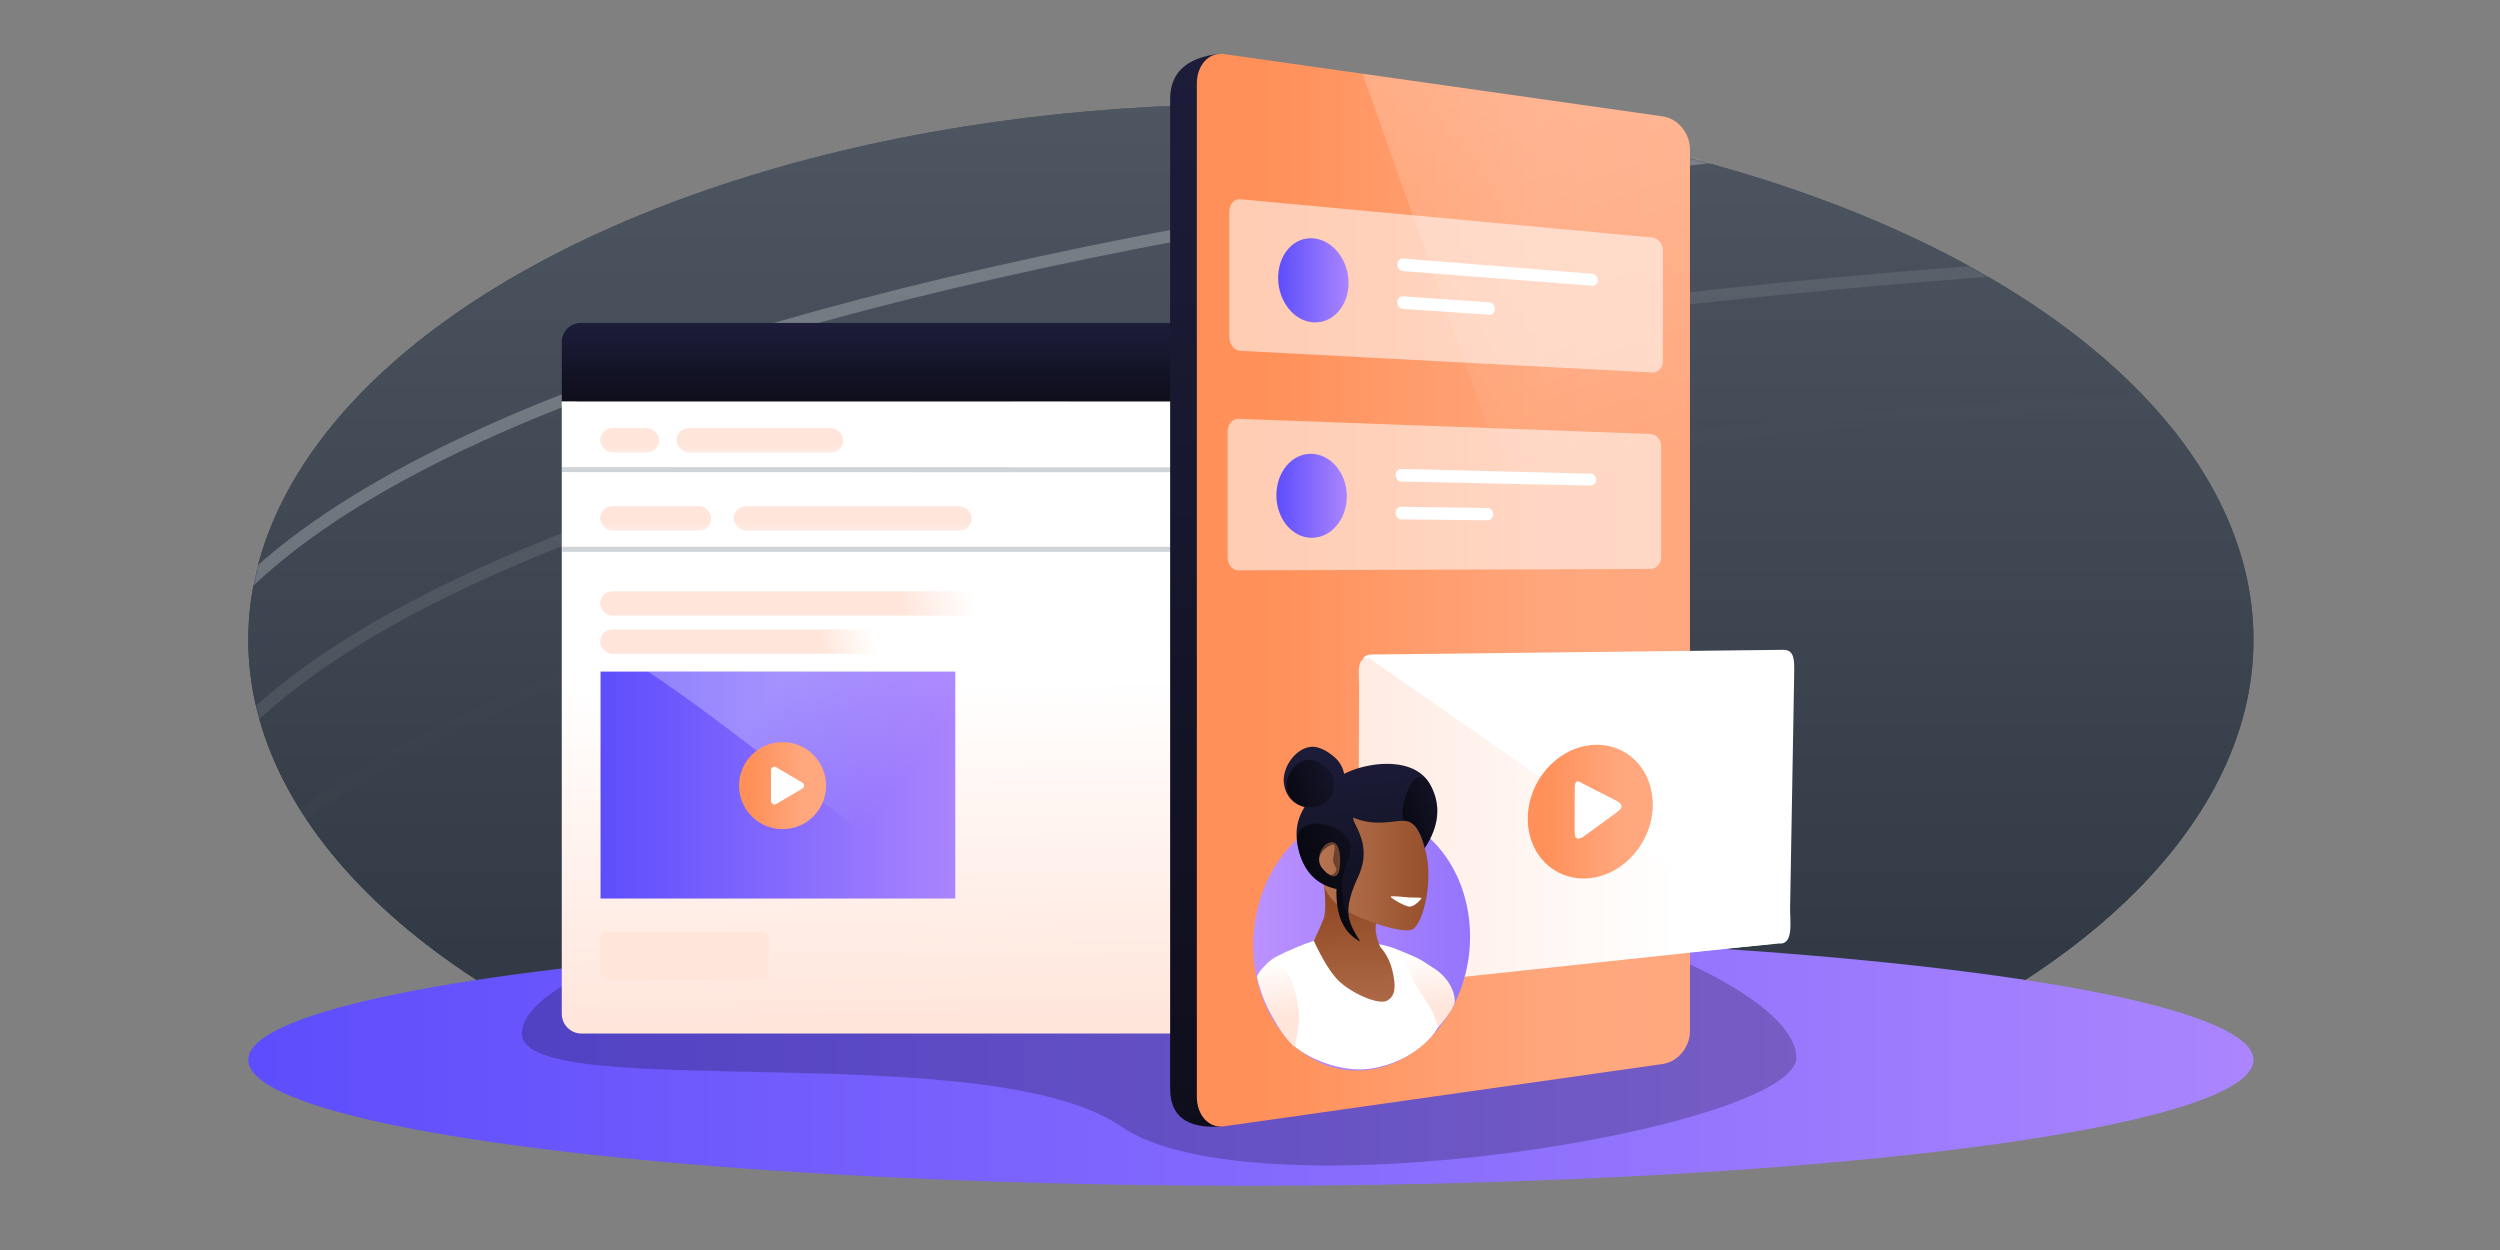 <svg width="1440" height="720" xmlns="http://www.w3.org/2000/svg" xmlns:xlink="http://www.w3.org/1999/xlink"><rect width="100%" height="100%" fill="#808080" stroke="none"/><defs><linearGradient x1="43.872%" y1="-9.081%" x2="43.872%" y2="79.303%" id="a"><stop stop-color="#515964" offset="0%"/><stop stop-color="#323A45" offset="100%"/></linearGradient><linearGradient x1="0%" y1="59.062%" x2="121.832%" y2="59.062%" id="d"><stop stop-color="#5D4DFC" offset="0%"/><stop stop-color="#BB91FE" offset="100%"/></linearGradient><linearGradient x1="66.743%" y1="98.981%" x2="65.355%" y2="43.565%" id="e"><stop stop-color="#FFE5DA" offset="0%"/><stop stop-color="#FFF" offset="100%"/></linearGradient><linearGradient x1="41.255%" y1="0%" x2="41.255%" y2="119.101%" id="f"><stop stop-color="#1D1D3B" offset="0%"/><stop stop-color="#0B0B15" offset="100%"/></linearGradient><linearGradient x1="103.681%" y1="50%" x2="343.978%" y2="50%" id="g"><stop stop-color="#FFE5DA" offset="0%"/><stop stop-color="#FFF" offset="100%"/></linearGradient><linearGradient x1="50%" y1="66.444%" x2="50%" y2="232.325%" id="h"><stop stop-color="#FFE5DA" offset="0%"/><stop stop-color="#FFF" offset="100%"/></linearGradient><linearGradient x1="50%" y1="66.444%" x2="50%" y2="232.325%" id="i"><stop stop-color="#FFE5DA" offset="0%"/><stop stop-color="#FFF" offset="100%"/></linearGradient><linearGradient x1="50%" y1="66.444%" x2="50%" y2="232.325%" id="j"><stop stop-color="#FFE5DA" offset="0%"/><stop stop-color="#FFF" offset="100%"/></linearGradient><linearGradient x1="50%" y1="66.444%" x2="50%" y2="232.325%" id="k"><stop stop-color="#FFE5DA" offset="0%"/><stop stop-color="#FFF" offset="100%"/></linearGradient><linearGradient x1="50%" y1="50.027%" x2="62.9%" y2="49.924%" id="l"><stop stop-color="#FFE5DA" offset="0%"/><stop stop-color="#FFF" offset="100%"/></linearGradient><linearGradient x1="50%" y1="50.051%" x2="62.9%" y2="49.859%" id="m"><stop stop-color="#FFE5DA" offset="0%"/><stop stop-color="#FFF" offset="100%"/></linearGradient><linearGradient x1="-67.651%" y1="64.053%" x2="482.506%" y2="64.053%" id="n"><stop stop-color="#005ACA" offset="0%"/><stop stop-color="#130B4B" offset="100%"/></linearGradient><linearGradient x1="0%" y1="7.641%" x2="149.476%" y2="7.641%" id="o"><stop stop-color="#58B486" offset="0%"/><stop stop-color="#CFF6B0" offset="100%"/></linearGradient><linearGradient x1="-67.651%" y1="64.053%" x2="482.506%" y2="64.053%" id="p"><stop stop-color="#005ACA" offset="0%"/><stop stop-color="#130B4B" offset="100%"/></linearGradient><linearGradient x1="0%" y1="7.641%" x2="149.476%" y2="7.641%" id="q"><stop stop-color="#58B486" offset="0%"/><stop stop-color="#CFF6B0" offset="100%"/></linearGradient><linearGradient x1="-68.744%" y1="28.241%" x2="41.098%" y2="28.241%" id="r"><stop stop-color="#FFE5DA" offset="0%"/><stop stop-color="#FFF" offset="100%"/></linearGradient><linearGradient x1="0%" y1="59.062%" x2="121.832%" y2="59.062%" id="s"><stop stop-color="#5D4DFC" offset="0%"/><stop stop-color="#BB91FE" offset="100%"/></linearGradient><linearGradient x1="82.632%" y1="47.639%" x2="34.466%" y2="20.054%" id="t"><stop stop-color="#FFF" stop-opacity="0" offset="0%"/><stop stop-color="#FFF" offset="100%"/></linearGradient><linearGradient x1="13.384%" y1="56.934%" x2="111.822%" y2="56.934%" id="u"><stop stop-color="#FF9059" offset="0%"/><stop stop-color="#FFA67C" offset="58.046%"/><stop stop-color="#FFA980" offset="100%"/></linearGradient><linearGradient x1="41.255%" y1="0%" x2="41.255%" y2="119.101%" id="v"><stop stop-color="#1D1D3B" offset="0%"/><stop stop-color="#0B0B15" offset="100%"/></linearGradient><linearGradient x1="13.384%" y1="56.934%" x2="111.822%" y2="56.934%" id="w"><stop stop-color="#FF9059" offset="0%"/><stop stop-color="#FFA67C" offset="58.046%"/><stop stop-color="#FFA980" offset="100%"/></linearGradient><linearGradient x1="54.083%" y1="45.669%" x2="48.056%" y2="-4.934%" id="x"><stop stop-color="#FFF" stop-opacity="0" offset="0%"/><stop stop-color="#FFF" offset="100%"/></linearGradient><linearGradient x1="-21.416%" y1="50%" x2="76.144%" y2="50%" id="y"><stop stop-color="#FFE5DA" offset="0%"/><stop stop-color="#FFF" offset="100%"/></linearGradient><linearGradient x1="0%" y1="59.062%" x2="121.832%" y2="59.062%" id="z"><stop stop-color="#5D4DFC" offset="0%"/><stop stop-color="#BB91FE" offset="100%"/></linearGradient><linearGradient x1="1.765%" y1="59.062%" x2="239.362%" y2="59.062%" id="A"><stop stop-color="#BB91FE" offset="0%"/><stop stop-color="#5D4DFC" offset="100%"/></linearGradient><linearGradient x1="0%" y1="59.062%" x2="121.832%" y2="59.062%" id="B"><stop stop-color="#5D4DFC" offset="0%"/><stop stop-color="#BB91FE" offset="100%"/></linearGradient><linearGradient x1="50%" y1="66.444%" x2="55.391%" y2="4.363%" id="C"><stop stop-color="#FFE5DA" offset="0%"/><stop stop-color="#FFF" offset="100%"/></linearGradient><linearGradient x1="61.372%" y1="19.879%" x2="57.544%" y2="141.887%" id="D"><stop stop-color="#934B26" offset="0%"/><stop stop-color="#BB7957" offset="100%"/></linearGradient><linearGradient x1="-9.282%" y1="55.357%" x2="105.466%" y2="55.357%" id="E"><stop stop-color="#934B26" offset="0%"/><stop stop-color="#BB7957" offset="100%"/></linearGradient><linearGradient x1="50%" y1="66.444%" x2="53.24%" y2="4.363%" id="F"><stop stop-color="#FFE5DA" offset="0%"/><stop stop-color="#FFF" offset="100%"/></linearGradient><linearGradient x1="41.255%" y1="0%" x2="41.255%" y2="119.101%" id="G"><stop stop-color="#1D1D3B" offset="0%"/><stop stop-color="#0B0B15" offset="100%"/></linearGradient><linearGradient x1="143.861%" y1="63.21%" x2="-81.4%" y2="63.21%" id="H"><stop stop-opacity="0" offset="0%"/><stop offset="100%"/></linearGradient><linearGradient x1="143.861%" y1="63.21%" x2="-81.4%" y2="63.21%" id="I"><stop stop-opacity="0" offset="0%"/><stop offset="100%"/></linearGradient><linearGradient x1="143.861%" y1="63.21%" x2="-81.4%" y2="63.21%" id="J"><stop stop-opacity="0" offset="0%"/><stop offset="100%"/></linearGradient><linearGradient x1="13.384%" y1="56.934%" x2="111.822%" y2="56.934%" id="K"><stop stop-color="#FF9059" offset="0%"/><stop stop-color="#FFA67C" offset="58.046%"/><stop stop-color="#FFA980" offset="100%"/></linearGradient><ellipse id="b" cx="577.5" cy="308.5" rx="577.5" ry="308.5"/></defs><g fill="none" fill-rule="evenodd"><g transform="translate(143 60)"><ellipse fill="url(#a)" cx="577.5" cy="308.5" rx="577.5" ry="308.5"/><mask id="c" fill="#fff"><use xlink:href="#b"/></mask><use fill="url(#a)" xlink:href="#b"/><path d="M-56 389.113C-56 104.998 878.48 6 1244.305 6" stroke="#FFF" stroke-width="7" opacity=".5" mask="url(#c)"/><path d="M-56 469.113C-56 184.998 878.48 86 1244.305 86" stroke="#FFF" stroke-width="7" opacity=".3" mask="url(#c)"/><path d="M-56 549.113C-56 264.998 878.48 166 1244.305 166" stroke="#FFF" stroke-width="7" opacity=".1" mask="url(#c)"/><ellipse fill="url(#d)" cx="577.5" cy="550.5" rx="577.5" ry="72.5"/><path d="M502.858 588.897c76.472 52.79 388.813 1.085 388.813-39.784C891.671 508.243 743.793 442 540 442s-382.406 52.453-382.406 93.322c0 40.87 268.792.785 345.264 53.575Z" fill="#000" opacity=".225"/><g transform="translate(179.835 126)"><path d="M.747 45.322h575.595c6.3 0 11.405 5.106 11.405 11.405v341.19c0 6.3-5.106 11.405-11.405 11.405H12.152c-6.299 0-11.405-5.106-11.405-11.404V45.322Z" fill="url(#e)"/><path d="M12.152 0H466.97c6.075 0 11 4.925 11 11v34H12.152C5.853 45 .747 39.894.747 33.595v-22.19C.747 5.106 5.853 0 12.152 0Z" fill="url(#f)" fill-rule="nonzero" transform="matrix(-1 0 0 1 478.717 0)"/><path stroke="#4D5661" stroke-width="2.851" opacity=".257" d="m.665 84.5 629.748.124M1 130.394h571.413"/><rect fill="url(#g)" x="22.854" y="350.588" width="97" height="28" rx="4"/><rect fill="url(#h)" x="66.854" y="60.588" width="96" height="14" rx="7"/><rect fill="url(#i)" x="99.854" y="105.588" width="137" height="14" rx="7"/><rect fill="url(#j)" x="22.854" y="105.588" width="64" height="14" rx="7"/><rect fill="url(#k)" x="22.854" y="60.588" width="34" height="14" rx="7"/><rect fill="url(#l)" x="22.854" y="154.588" width="344" height="14" rx="7"/><rect fill="url(#m)" x="22.854" y="176.588" width="252" height="14" rx="7"/><rect fill="url(#n)" fill-rule="nonzero" x="456.614" y="162.588" width="116.816" height="8.557" rx="4.277"/><rect fill="url(#o)" fill-rule="nonzero" x="456.614" y="176.85" width="88.124" height="8.557" rx="4.277"/><rect fill="url(#p)" fill-rule="nonzero" x="456.614" y="235.325" width="99.721" height="8.557" rx="4.277"/><rect fill="url(#q)" fill-rule="nonzero" x="456.614" y="249.587" width="75.228" height="8.557" rx="4.277"/><rect fill="url(#r)" x="456.614" y="106.966" width="71.229" height="8.557" rx="4.277"/></g></g><path fill="url(#s)" d="M345.918 386.838h204.327v130.718H345.918z"/><path d="m373.303 386.838 177.27-.282-1.05 130.883c-29.574-20.33-60.84-43.502-93.797-69.515-32.958-26.014-60.432-46.376-82.423-61.086Z" fill="url(#t)" opacity=".269"/><circle fill="url(#u)" cx="450.764" cy="452.514" r="25.065"/><path d="m462.128 454.236-15.009 8.87a2 2 0 0 1-3.017-1.723v-17.738a2 2 0 0 1 3.017-1.721l15.009 8.868a2 2 0 0 1 0 3.444Z" fill="#FFF" fill-rule="nonzero"/><path d="m28.19 0 240.238 36.058c8.619 1.225 15.606 9.699 15.606 18.926v507.929c0 9.227-6.987 17.7-15.606 18.926L28.19 617.897C9.397 618.967 0 611.684 0 596.047V26.025C0 10.876 9.397 2.2 28.19 0Z" fill="url(#v)" fill-rule="nonzero" transform="translate(674 31)"/><path d="M30.988.13 283.81 36.057c8.619 1.225 15.606 9.699 15.606 18.926v507.929c0 9.227-6.987 17.7-15.606 18.926L30.988 617.768c-8.62 1.225-15.606-6.379-15.606-16.982V17.11c0-10.603 6.987-18.206 15.606-16.982Z" fill="url(#w)" transform="translate(674 31)"/><path d="M110.863 11.48 283.81 36.059c8.619 1.225 15.606 9.699 15.606 18.926V544.53L110.863 11.481Z" fill="url(#x)" opacity=".207" transform="translate(674 31)"/><path d="m714.352 114.752 237.215 22.058c3.448.32 6.243 3.598 6.243 7.319v64.011c0 3.721-2.795 6.591-6.243 6.41l-237.215-12.486c-3.448-.181-6.243-3.738-6.243-7.943v-72.335c0-4.205 2.795-7.354 6.243-7.034ZM713.352 241.23l237.215 8.74c3.448.126 6.243 3.246 6.243 6.967v64.012c0 3.72-2.795 6.747-6.243 6.76l-237.215.832c-3.448.012-6.243-3.387-6.243-7.592v-72.335c0-4.206 2.795-7.512 6.243-7.385Z" fill="#FFF" opacity=".549"/><path d="m790.146 377 237.306-2.704c6.242.109 6.134 6.282 5.998 14.097l-2.347 134.423c-.136 7.814 2.297 21.496-6.448 20.653L786.84 566.441c-6.24-.136-6.128-6.628-5.968-15.76l3.281-157.193c.16-9.131-1.511-16.62 5.994-16.488Z" fill="#FFF" fill-rule="nonzero"/><path d="M81.425 137.833c158.142 109.808 235.132 164.711 230.97 164.711l-230.97 24.76c-6.243-.028-6.243-6.52-6.243-15.653l.538-157.228c0-9.132-1.801-16.59 5.705-16.59Z" fill="url(#y)" transform="translate(707.11 241.226)"/><path d="M48.38 68.556c11.204.06 20.288-10.622 20.288-23.856 0-13.235-9.084-24.218-20.289-24.533-11.204-.314-20.288 10.366-20.288 23.856 0 13.49 9.084 24.474 20.288 24.533Z" fill="url(#z)" transform="translate(707.11 241.226)"/><path d="m806.99 270.102 109.243 2.684c1.724.042 3.121 1.614 3.121 3.511s-1.397 3.405-3.12 3.37l-109.245-2.3c-1.724-.037-3.12-1.695-3.12-3.704 0-2.009 1.396-3.603 3.12-3.56ZM806.99 291.894l49.94.7c1.723.025 3.12 1.629 3.12 3.583 0 1.955-1.397 3.524-3.12 3.506l-49.94-.526c-1.725-.018-3.122-1.661-3.122-3.67s1.397-3.618 3.121-3.593Z" fill="#FFF" fill-rule="nonzero"/><g transform="translate(721.822 467.558)" fill="url(#A)"><path d="M62.466 149.01c34.5-1.815 62.466-36.32 62.466-77.068S96.965-1.005 62.466.024C27.967 1.053 0 35.558 0 77.093c0 41.535 27.967 73.734 62.466 71.918Z"/></g><path d="M82.489 154.67c11.204.689 20.288-9.482 20.288-22.717 0-13.234-9.084-24.728-20.288-25.671-11.205-.944-20.289 9.227-20.289 22.717 0 13.49 9.084 24.984 20.289 25.672Z" fill="url(#B)" transform="translate(674 31)"/><path d="m807.99 148.883 109.243 8.816c1.724.14 3.121 1.79 3.121 3.687 0 1.897-1.397 3.327-3.12 3.194l-109.245-8.434c-1.724-.133-3.12-1.87-3.12-3.878 0-2.009 1.396-3.525 3.12-3.385ZM807.99 170.674l49.94 3.505c1.723.12 3.12 1.803 3.12 3.757 0 1.955-1.397 3.446-3.12 3.331l-49.94-3.33c-1.725-.114-3.122-1.836-3.122-3.845 0-2.009 1.397-3.54 3.121-3.418Z" fill="#FFF" fill-rule="nonzero"/><g><path d="M18.608 176.124c-3.687.65-18.806-17.98-18.606-22.532.35-7.947 5.5-13.89 9.685-17.203.242-.191.488-.372.737-.54 10.662-7.181 10.012-6.714 23.546-12.257-12.127 16.418-14.572 51.771-15.362 52.532Z" fill="url(#C)" transform="matrix(-1 0 0 1 838 423.002)"/><path d="M828.006 591.781c0-1.798-1.427-5.352-2.714-8.722-1.363-3.569-7.73-11.621-9.932-16.016-4.902-9.784-6.745-16.337-11.33-20.45-9.023-3.695-24.546-5.349-46.569-4.961-7.99 2.716-15.32 5.802-21.989 9.257-10.002 5.182-11.488 13.077-7.858 21.98 3.63 8.901 9.371 23.49 19.61 31.105 10.237 7.615 27.598 13.697 41.946 11.612 26.183-3.807 38.836-22.006 38.836-23.805Z" fill="#FFF"/><path d="M43.002 122.44c1.998-4.633 2.855-8.666 2.572-12.1-.283-3.435-1.741-6.692-4.375-9.77l34.535-17.73c-1.439 12.345-1.439 20.263 0 23.756 1.438 3.492 3.265 7.61 5.482 12.354-4.855 10.52-9.506 18.071-13.954 22.655-6.672 6.876-23.041 14.578-28.167 11.784-5.125-2.794-5.125-8.455-3.24-16.783 1.257-5.552 3.64-10.274 7.147-14.166Z" fill="url(#D)" transform="matrix(-1 0 0 1 838 423.002)"/><path d="M24.2 112.196c-5.6-3.535-10.613-23.323-8.453-39.25 1.44-10.62 5.33-19.186 11.666-25.7 12.122-9.723 23.754-12.666 34.896-8.83C79.022 44.173 83.056 53.423 80.52 68.72c-2.536 15.296-5.962 23.392-13.258 29.79-7.296 6.4-37.462 17.222-43.062 13.687Z" fill="url(#E)" transform="matrix(-1 0 0 1 838 423.002)"/><path d="M89.766 162.608c0 2.85.697 9.376 2.397 16.867.403 1.776 8.257-8.279 14.13-18.927 5.266-9.546 7.918-20.872 7.694-21.28-2.836-5.17-5.586-6.9-7.693-7.597-11.016-3.644-16.528 22.127-16.528 30.937Z" fill="url(#F)" transform="matrix(-1 0 0 1 838 423.002)"/><path d="M29.642 4.88c3.167 1.214 6.198 3.362 9.094 6.444l.394.426a16.605 16.605 0 0 1 4.296 9.953C56.652 16.385 84.521 15.2 92.08 32.951c5.15 12.096 2.846 24.128-6.912 36.097-1.563-10.112-4.574-15.658-9.035-16.64-6.692-1.471-17.12 1.909-30.128-5.147-.747 4.314 9.855 16.453-.747 34.237-10.603 17.784-9.017 24.744-2.686 37.13-8.962-5.815-12.423-16.298-10.381-31.45-12.05-4.015-18.617-13.28-19.703-27.796-.655-8.762 2.01-15.606 6.264-21.024-5.37-2.038-9.676-6.488-10.322-13.715C7.416 13.298 19.986 1.179 29.642 4.88Zm2.396 55.216c-5.82 0-10.389 8.774-6.926 14.194 3.463 5.42 7.406 7.275 9.3 3.393 1.894-3.882 3.445-17.587-2.374-17.587Z" fill="url(#G)" fill-rule="nonzero" transform="rotate(-6 4454.68 -6738.246)"/><path d="M11.59 49.026c4.46.98 7.473 6.527 9.035 16.639 9.759-11.97 12.063-24.001 6.912-36.097C19.812 11.425 4.9 47.554 11.59 49.026Z" fill="url(#H)" style="mix-blend-mode:soft-light" transform="rotate(-6 4454.68 -7355.714)"/><path d="M57.866 61.76c-1.628-21.773 39.214-7.19 28.611 10.594-10.602 17.784-4.858 36.266 1.474 48.653-8.963-5.815-12.424-16.299-10.382-31.45-12.05-4.015-18.617-13.28-19.703-27.796Zm19.09 2.357c-5.735 1.708-9.929 7.132-6.466 12.551 3.463 5.42 6.163 5.805 8.057 1.923.61-1.251-1.69-3.79-1.21-6.086 1.006-4.83 3.436-9.525-.381-8.388Z" fill="url(#I)" style="mix-blend-mode:soft-light" transform="rotate(-6 4454.68 -6304.12)"/><path d="M69.712 30.176c-.848-8.743 8.875-18.013 16.41-15.114 2.609 1.004 5.104 2.807 7.488 5.411 4.754 5.194 4.397 13.258-.797 18.012a12.748 12.748 0 0 1-7.41 3.288c-7.013.661-14.844-2.855-15.691-11.597Z" fill="url(#J)" style="mix-blend-mode:soft-light" transform="rotate(-6 4454.68 -6165.748)"/></g><path d="M915.91 505.792c19.883-2.19 36.04-21.109 36.09-42.257.05-21.148-16.028-36.517-35.91-34.327-19.883 2.19-36.04 21.109-36.09 42.257-.05 21.148 16.028 36.517 35.91 34.327Z" fill="url(#K)"/><path d="m931.285 467.891-18.967 13.849c-1.692 1.235-4.044 1.906-4.84.372-.29-.561-.48-2.374-.478-3.041l.055-23.522c.005-2.082-.268-5.331 1.687-5.547.627-.069 3.105 1.428 3.646 1.704l18.913 9.673c1.687.863 3.397 2.308 2.407 4.215-.309.595-1.894 1.911-2.423 2.297ZM801.071 516.48c-.36.685 7.863 5.49 10.69 5.735 2.827.245 6.658-4.114 6.998-4.76.339-.645-3.686-.34-6.998-.522-3.312-.183-10.33-1.137-10.69-.452Z" fill="#FFF" fill-rule="nonzero"/></g></svg>